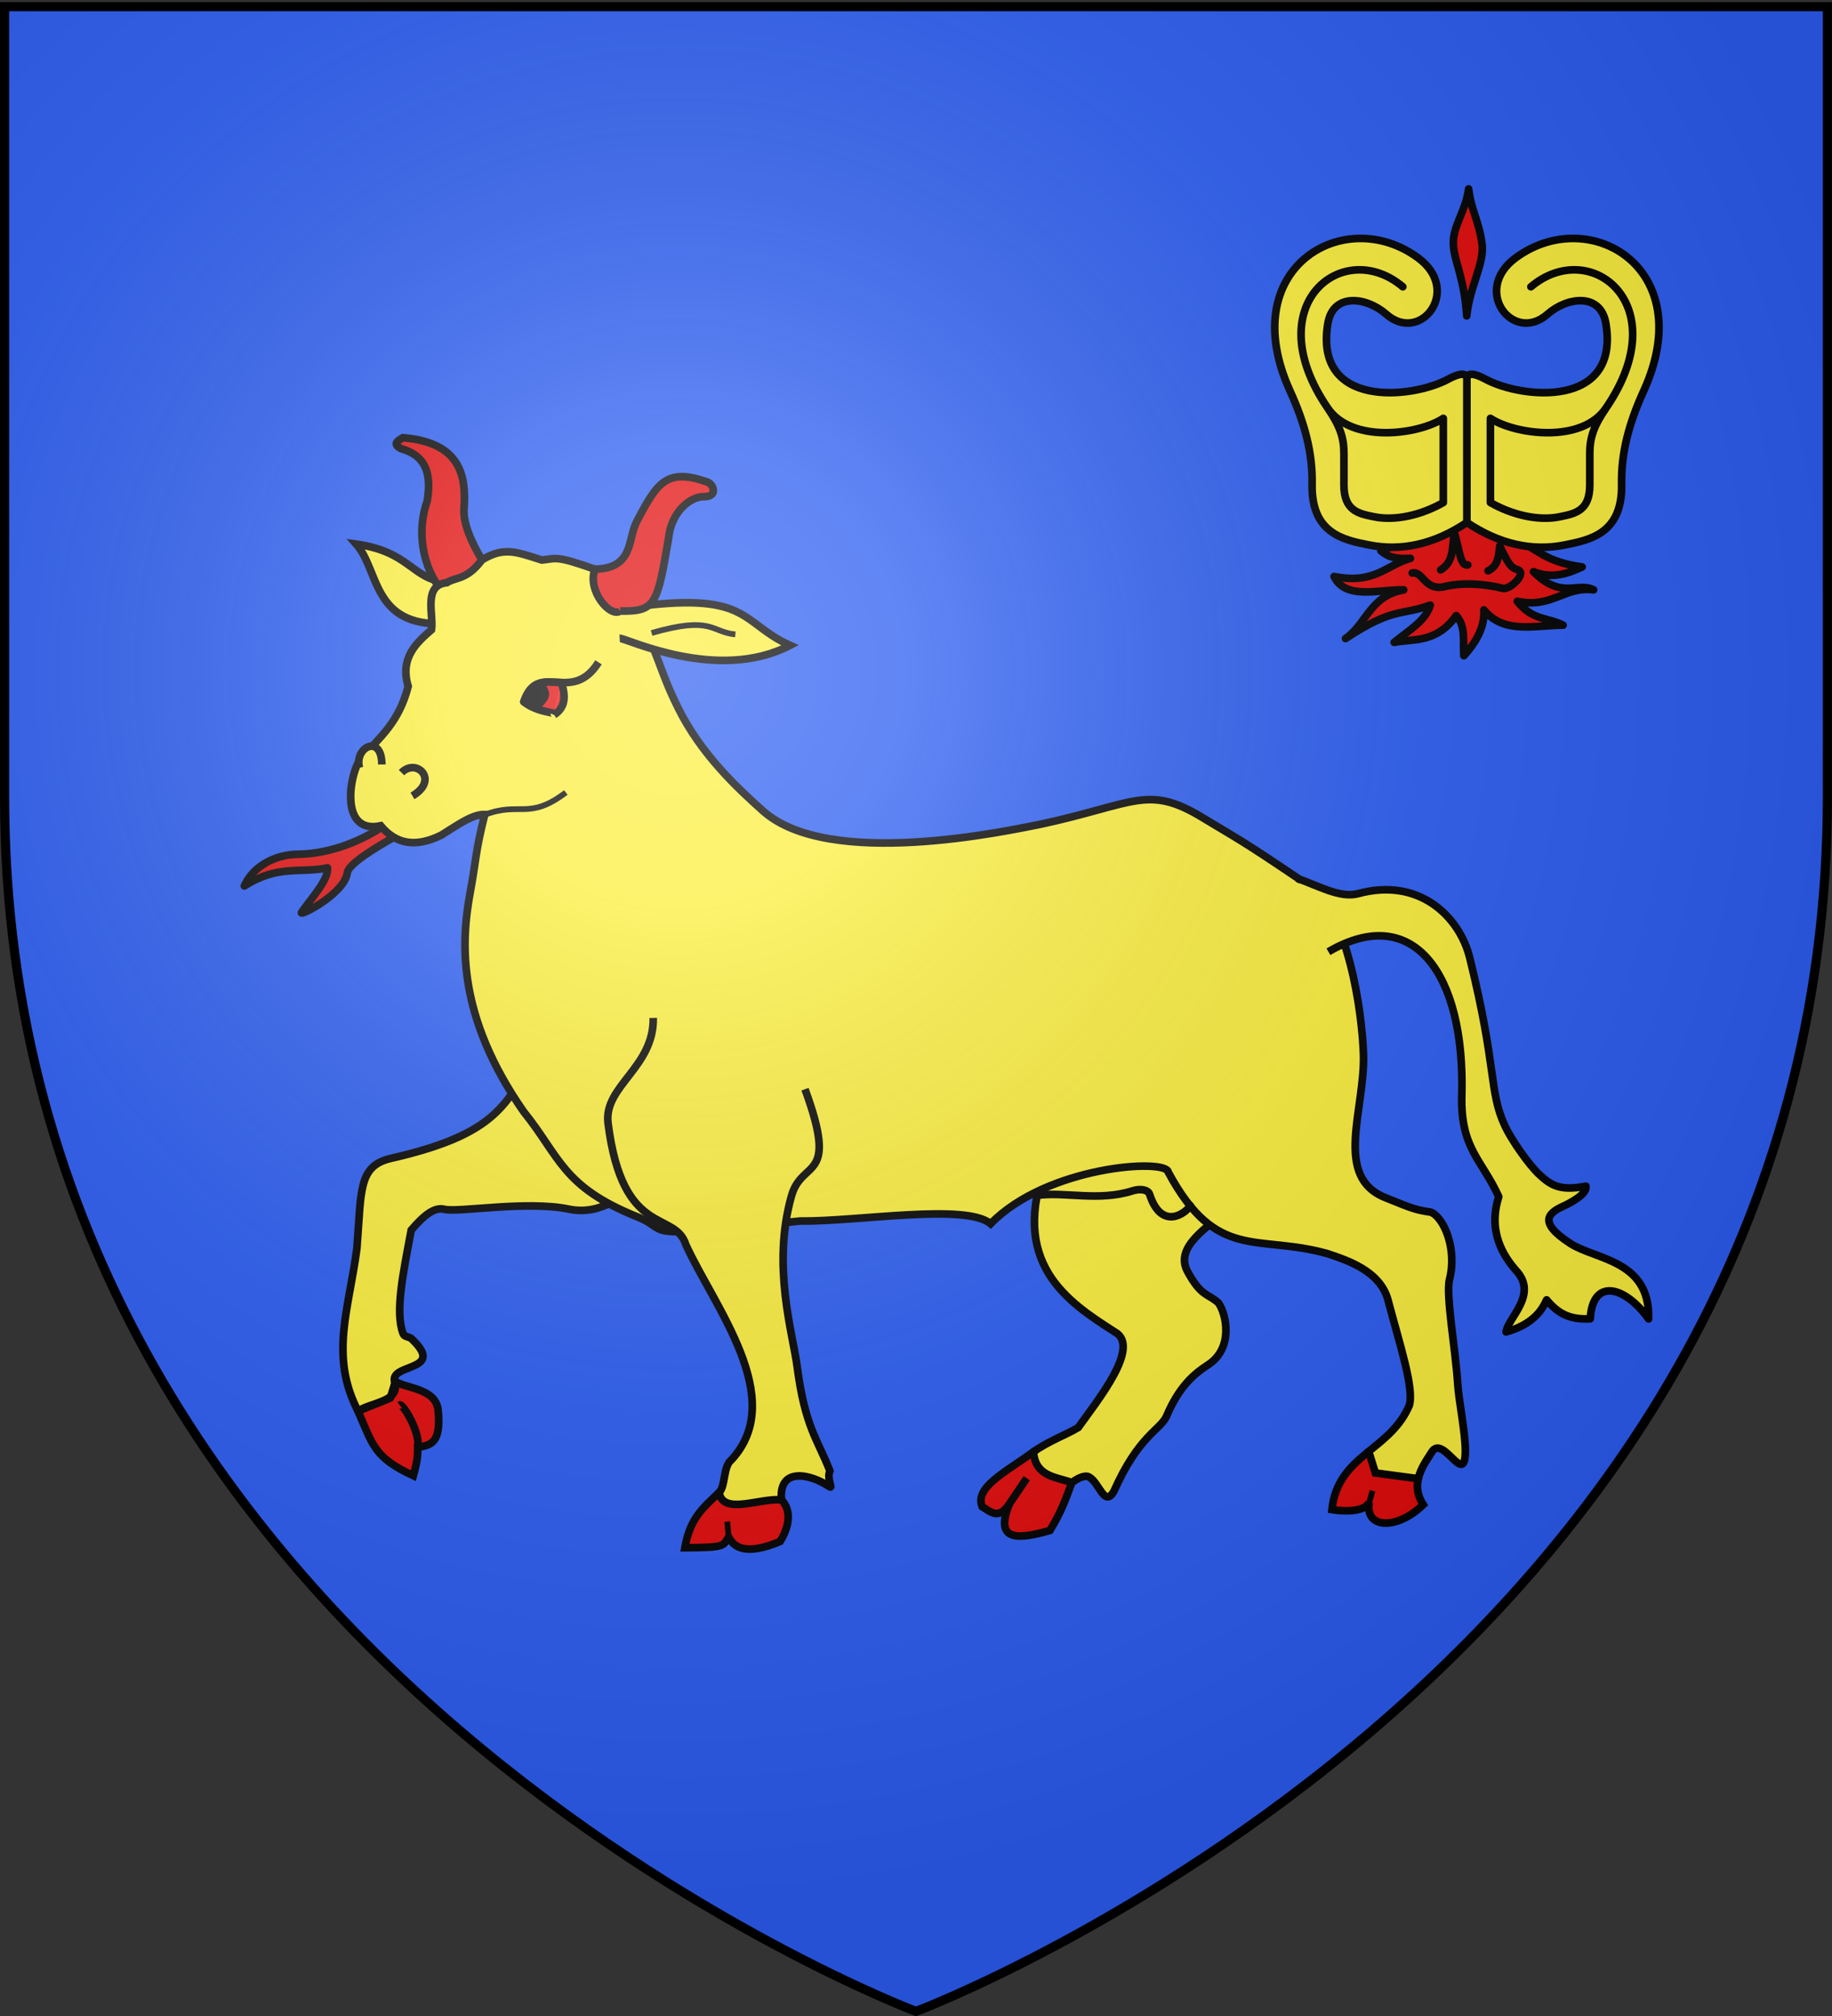 <svg xmlns="http://www.w3.org/2000/svg" xmlns:xlink="http://www.w3.org/1999/xlink" width="600" height="660" version="1.0"><rect width="100%" height="100%" fill="#333333" stroke="none"/><desc>Flag of Canton of Valais (Wallis)</desc><defs><g id="c"><path id="b" d="M0 0v1h.5z" transform="rotate(18 3.157 -.5)"/><use xlink:href="#b" width="810" height="540" transform="scale(-1 1)"/></g><g id="d"><use xlink:href="#c" width="810" height="540" transform="rotate(72)"/><use xlink:href="#c" width="810" height="540" transform="rotate(144)"/></g><g id="g"><path id="f" d="M0 0v1h.5z" transform="rotate(18 3.157 -.5)"/><use xlink:href="#f" width="810" height="540" transform="scale(-1 1)"/></g><g id="h"><use xlink:href="#g" width="810" height="540" transform="rotate(72)"/><use xlink:href="#g" width="810" height="540" transform="rotate(144)"/></g><radialGradient xlink:href="#a" id="i" cx="221.445" cy="226.331" r="300" fx="221.445" fy="226.331" gradientTransform="matrix(1.353 0 0 1.349 -77.63 -85.747)" gradientUnits="userSpaceOnUse"/><linearGradient id="a"><stop offset="0" style="stop-color:white;stop-opacity:.314"/><stop offset=".19" style="stop-color:white;stop-opacity:.251"/><stop offset=".6" style="stop-color:#6b6b6b;stop-opacity:.125"/><stop offset="1" style="stop-color:black;stop-opacity:.125"/></linearGradient><path id="e" d="M2.922 27.673c0-5.952 2.317-9.844 5.579-11.013 1.448-.519 3.307-.273 5.018 1.447 2.119 2.129 2.736 7.993-3.483 9.121.658-.956.619-3.081-.714-3.787-.99-.524-2.113-.253-2.676.123-.824.552-1.729 2.106-1.679 4.108z"/></defs><g style="display:inline"><path d="M300 658.5s298.5-112.32 298.5-397.772V2.176H1.5v258.552C1.5 546.18 300 658.5 300 658.5" style="fill:#2b5df2;fill-opacity:1;fill-rule:evenodd;stroke:none;stroke-width:1px;stroke-linecap:butt;stroke-linejoin:miter;stroke-opacity:1"/></g><g style="display:inline"><path d="M1180.364 103.414c1.025-9.823 5.948-17.295 5-23.752-1.155-7.868-3.49-10.586-4.375-17.813-1.001 7.542-5.256 12.116-5 18.126.237 5.577 3.607 11.003 4.375 23.439M1163.8 176.23l-11.563 4.062c1.768 1.564 4.031 2.88 9.688 2.5-8.047 2.247-11.71 8.585-25.001 5.938 3.745 7.694 14.355 4.296 22.813 4.375-11.156 1.988-12.148 11.195-19.063 15.938 15.855-10.422 18.044-7.388 27.75-10.938-1.5 5.125-6.88 8.152-11.812 12.188 6.851-1.248 13.831.23 20.314-8.75 3.217 3.48 2.177 8.559 2.5 13.125 4.412-4.815 6.877-9.792 6.563-15 6.606 8.077 16.767 4.983 25.938 5-5-2.588-9.999-1.462-15-7.813 11.41 2.417 15.435-5.003 25-3.75-5.337-2.715-10.484 3.312-19.688-5.938 6.04 2.39 11.065.716 15.938-1.562-11.998-1.607-14.493-5.747-21.25-8.75l-16.245-17.431z" style="opacity:1;fill:#e20909;fill-opacity:1;stroke:#000;stroke-width:2.5;stroke-linecap:round;stroke-linejoin:round;stroke-miterlimit:4;stroke-dasharray:none;stroke-opacity:1" transform="translate(-700)"/><path d="M1162.528 187.598c3.547-.713 4.084 6.006 10.642 4.435 5.76-1.38 12.827-.964 19.068.59 2.233.557 8.297-5.094 4.582-6.207-1.999-.6-2.804-1.76-5.617-7.686-.383 3.158-.42 6.49-3.843 8.13" style="opacity:1;fill:#e20909;fill-opacity:1;stroke:#000;stroke-width:2.5;stroke-linecap:round;stroke-linejoin:round;stroke-miterlimit:4;stroke-dasharray:none;stroke-opacity:1" transform="translate(-700)"/><path d="M1171.84 186.564c4.153-2.574 3.776-6.444 4.434-12.416 1.762 6.15 2.039 11.332 4.435 10.79" style="opacity:1;fill:#e20909;fill-opacity:1;stroke:#000;stroke-width:2.5;stroke-linecap:round;stroke-linejoin:round;stroke-miterlimit:4;stroke-dasharray:none;stroke-opacity:1" transform="translate(-700)"/><path d="M1180.413 171.044v-46.965c0-2.558 3.23-1.498 6 .004 12.172 6.603 44.187 9.6 39.522-18.214-1.69-10.078-12.61-8.728-19.133-2.988-11.172 9.832-24.903-7.767-10.425-18.454 24.11-17.798 60.318 3.3 41.934 43.585-4.778 10.47-7.41 20.232-7.214 30.493.31 16.158-10.29 18.26-18.757 19.929-10.522 2.074-21.285-.27-31.927-7.39" style="opacity:1;fill:#fcef3c;fill-opacity:1;stroke:#000;stroke-width:2.5;stroke-linecap:round;stroke-linejoin:round;stroke-miterlimit:4;stroke-dasharray:none;stroke-opacity:1" transform="translate(-700)"/><path d="M1201.386 93.892c19.496-16.482 47.783 5.785 24.648 39.626-4.058 5.936-5.36 9.706-5.36 14.933v10.338c0 8.407-4.783 9.353-9.573 10.338-7.344 1.606-16.148-.689-22.974-4.595v-27.568c8.03 5.305 30.051 8.352 37.907-3.446" style="opacity:1;fill:none;fill-opacity:1;stroke:#000;stroke-width:2.5;stroke-linecap:round;stroke-linejoin:round;stroke-miterlimit:4;stroke-dasharray:none;stroke-opacity:1" transform="translate(-700)"/><path d="M1180.413 171.044v-46.965c0-2.558 3.23-1.498 6 .004 12.172 6.603 44.187 9.6 39.522-18.214-1.69-10.078-12.61-8.728-19.133-2.988-11.172 9.832-24.903-7.767-10.425-18.454 24.11-17.798 60.318 3.3 41.934 43.585-4.778 10.47-7.41 20.232-7.214 30.493.31 16.158-10.29 18.26-18.757 19.929-10.522 2.074-21.285-.27-31.927-7.39" style="opacity:1;fill:#fcef3c;fill-opacity:1;stroke:#000;stroke-width:2.5;stroke-linecap:round;stroke-linejoin:round;stroke-miterlimit:4;stroke-dasharray:none;stroke-opacity:1" transform="matrix(-1 0 0 1 1660.826 0)"/><path d="M1201.386 93.892c19.496-16.482 47.783 5.785 24.648 39.626-4.058 5.936-5.36 9.706-5.36 14.933v10.338c0 8.407-4.783 9.353-9.573 10.338-7.344 1.606-16.148-.689-22.974-4.595v-27.568c8.03 5.305 30.051 8.352 37.907-3.446" style="opacity:1;fill:none;fill-opacity:1;stroke:#000;stroke-width:2.5;stroke-linecap:round;stroke-linejoin:round;stroke-miterlimit:4;stroke-dasharray:none;stroke-opacity:1" transform="matrix(-1 0 0 1 1660.826 0)"/></g><path d="M143.153 204.23c-21.187-.413-19.152-17.798-26.479-26.095 17.824 2.542 17.883 11.34 29.683 12.625" style="fill:#fcef3c;fill-opacity:1;fill-rule:evenodd;stroke:#000;stroke-width:2.5;stroke-linecap:butt;stroke-linejoin:miter;stroke-miterlimit:4;stroke-dasharray:none;stroke-opacity:1"/><path d="M145.995 194.698c-6.428-6.206-10.23-18.853-6.08-30.667 1.447-8.698-.249-14.842-8.594-17.158-3.091-1.64-.768-2.7.628-3.578 19.422 1.58 20.732 13.14 20.024 23.325-.326 4.685 2.441 10.956 5.88 16.673M128.62 450.197l-11.355 11.784c4.816 11.051 5.24 15.178 18.114 21.143 1.675-5.936 1.386-7.635 1.399-9.27 3.917-.793 7.965-.821 6.658-12.701-1.46-8.284-15.597-6.223-14.817-10.956z" style="fill:#e20909;fill-opacity:1;fill-rule:evenodd;stroke:#000;stroke-width:2.5;stroke-linecap:butt;stroke-linejoin:miter;stroke-miterlimit:4;stroke-dasharray:none;stroke-opacity:1;display:inline"/><path d="M174.514 346.085c-8.674 16.765-13.92 25.727-46.706 33.194-10.555 2.589-9.423 10.57-10.914 29.408-2.684 20.253-8.989 35.24.371 53.294 4.28-2.943 13.446-2.88 12.104-9.282-2.52-6.519 16.76-3.463 5.73-14.106-1.022-1.276-2.566-.572-3.131-2.125-2.567-7.05-.03-19.229 2.722-33.78 4.227-4.915 7.6-7.588 10.825-6.786 4.536 1.128 26.98-2.93 40.842-.045 10.551 2.195 18.659-4.892 24.046-9.584" style="fill:#fcef3c;fill-opacity:1;fill-rule:evenodd;stroke:#000;stroke-width:2.5;stroke-linecap:butt;stroke-linejoin:miter;stroke-miterlimit:4;stroke-dasharray:none;stroke-opacity:1;display:inline"/><path d="M338.464 475.313c-9.476 6.824-19.292 11.651-16.796 17.933 3.128 1.983 5.478 4.281 8.936-.929-5.35 12.992 3.75 11.412 13.269 8.722 3.899-6.33 5.36-10.839 7.154-15.666z" style="fill:#e20909;fill-opacity:1;fill-rule:evenodd;stroke:#000;stroke-width:2.5;stroke-linecap:butt;stroke-linejoin:miter;stroke-miterlimit:4;stroke-dasharray:none;stroke-opacity:1;display:inline"/><path d="M342.937 380.25c-12.802 33.236 6.679 45.893 22.182 55.81 8.677 4.736-5.514 22.225-11.98 31.284-3.917 2.373-9.773 4.439-14.675 7.969.712 8.22 7.366 8.12 12.563 10.06 1.76-1.298 4.235-2.646 5.67-1.833 3.4 1.923 4.967 9.94 8.06 4.793 8.28-18.64 15.367-20.177 17.339-24.797 4.161-9.748 9.044-13.793 13.524-16.7 8.413-5.458 6.087-16.418 3.476-20.249-3.472-3.187-5.633-1.946-10.192-10.372-4.46-8.242 7.584-14.849 11.29-18.927L375.4 368.175z" style="fill:#fcef3c;fill-opacity:1;fill-rule:evenodd;stroke:#000;stroke-width:2.5;stroke-linecap:butt;stroke-linejoin:miter;stroke-miterlimit:4;stroke-dasharray:none;stroke-opacity:1;display:inline"/><path d="M447.752 475.597c-5.509 4.525-10.534 9.307-11.53 18.627 3.773.638 10.602.866 12.204-2.327-1.454 8.716 9.21 8.998 17.703.7-4.663-7.2.325-13.257 2.756-17.202z" style="fill:#e20909;fill-opacity:1;fill-rule:evenodd;stroke:#000;stroke-width:2.5;stroke-linecap:butt;stroke-linejoin:miter;stroke-miterlimit:4;stroke-dasharray:none;stroke-opacity:1;display:inline"/><path d="M134.86 259.257c3.836 2.112-14.975 20.167-37.52 20.425-6.926.079-14.426 3.723-17.323 10.366 11.196-7.078 18.214-4.059 27.252-5.922.302 3.95-5.02 9.55-8.532 14.617-.768 1.406 14.173-6.168 15.005-13.027.653-5.384 33.37-21.372 32.639-19.415" style="fill:#e20909;fill-opacity:1;stroke:#000;stroke-width:2.5;stroke-linecap:round;stroke-linejoin:round;stroke-miterlimit:4;stroke-dasharray:none;stroke-opacity:1"/><path d="M262.05 399.742c18.813.227 54.356-5.902 62.396.898 18.353-18.945 57.638-21.481 58.155-16.916 15.91 29.526 29.133 20.202 52.228 26.718 6.387 2.149 17.244 5.633 19.78 15.248 3.855 14.613 8.564 28.678 6.97 34.372-2.994 7.051-8.307 11.033-13.314 15.116l2.198 7.047 14.016 1.87c.771-3.474 3.01-6.435 4.406-8.7 3.733-6.058 10.919 11.69 11.031-.229.058-5.924-2.17-16.769-2.487-21.951-.685-11.218-3.99-29.34-2.697-34.369 2.548-9.911-1.817-20.291-6.124-22.007-4.66-.7-5.801-1.035-14.666-4.667-17.539-6.788-6.766-28.997-7.397-47.154-.495-14.233-5.068-46.404-18.312-55.376-22.88-15.501-22.55-14.78-34.418-21.995-17.89-10.875-22.103-4.51-52.737 2.143-11.217 2.207-69.55 14.996-91.182-4.3-8.57-7.644-20.376-18.702-27.82-33.76-6.47-13.09-5.636-15.963-14.001-32.063-6.405-9.099-4.415-9.805-13.22-13.305-13.133-4.632-12.434-3.495-17.397-3.013-8.463-2.69-12.354-4.413-19.606-.056-5.033 6.758-8.788 5.593-11.495 7.467-7.907.791-4.267 10.444-5.03 15.393-4.67 4.1-10.505 9.069-7.631 18.557-3.085 11.66-8.707 16.06-14.982 23.099-3.656 2.65-8.63 25.652 5.971 22.533 5.015 6.03 11.406 7.212 19.805 3.088 5.335-3.275 10.05-6.845 14.276-6.795-3.154 12.53-2.704 14.357-4.773 25.53-3.083 16.64-4.247 40.532 17.498 71.758 11.978 14.857 12.613 24.544 37.202 34.431 12.226 4.917-2.593 7.286 53.357 1.388z" style="fill:#fcef3c;fill-opacity:1;fill-rule:evenodd;stroke:#000;stroke-width:2.5;stroke-linecap:butt;stroke-linejoin:miter;stroke-miterlimit:4;stroke-dasharray:none;stroke-opacity:1;display:inline"/><path d="M235.516 488.615c-5.163 4.947-9.51 8.276-11.219 18.105 13.575-.11 12.358-.57 14.326-3.53 1.586 3.113 5.244 6.338 16.872 1.467 3.9-6.332 3.014-11.07.453-13.604" style="fill:#e20909;fill-opacity:1;fill-rule:evenodd;stroke:#000;stroke-width:2.5;stroke-linecap:butt;stroke-linejoin:miter;stroke-miterlimit:4;stroke-dasharray:none;stroke-opacity:1;display:inline"/><path d="M213.946 333.249c.291 16.232-16.338 22.325-14.802 34.472 4.798 37.94 21.895 28.325 25.501 39.815 9.203 20.17 33.523 50.287 14.901 70.396-2.799 2.23-1.85 8.595-4.03 10.683 1.275 7.579 13.617 1.631 20.432 2.438-.985-10.996 9.653-8.444 15.604-4.404 1.556 1.056-.91-2.317.243-5.108-3.963-10.213-8.123-14.28-10.701-34.021-1.449-11.091-8.344-32.91-1.922-55.825 3.446-12.637 15.752-4.393 4.473-35.113" style="fill:#fcef3c;fill-opacity:1;fill-rule:evenodd;stroke:#000;stroke-width:2.5;stroke-linecap:butt;stroke-linejoin:miter;stroke-miterlimit:4;stroke-dasharray:none;stroke-opacity:1;display:inline"/><path d="M205.36 199.023c40.454-5.906 36.862 4.84 53.387 12.248-23.722 12.364-53.699-2.417-55.805-2.302" style="fill:#fcef3c;fill-opacity:1;fill-rule:evenodd;stroke:#000;stroke-width:2.5;stroke-linecap:butt;stroke-linejoin:miter;stroke-miterlimit:4;stroke-dasharray:none;stroke-opacity:1"/><path d="M117.736 251.385c-.959-3.412.975-6.333 3.095-6.974 2.013-.61 4.194.835 4.231 5.862M131.507 252.95c2.475-2.535 5.694-1.843 7.041.137 1.28 1.881.871 4.925-3.465 7.471" style="fill:#fcef3c;stroke:#000;stroke-width:2.5;stroke-linecap:butt;stroke-linejoin:miter;stroke-miterlimit:4;stroke-dasharray:none;stroke-opacity:1"/><g style="fill:#e20909;stroke:#000;stroke-width:1.429;stroke-miterlimit:4;stroke-dasharray:none;stroke-opacity:1"><path d="M198.298 237.595c8.708-3.36 10.878 1.473 20.107-5.527" style="fill:none;stroke:#000;stroke-width:1.429;stroke-linecap:butt;stroke-linejoin:miter;stroke-miterlimit:4;stroke-dasharray:none;stroke-opacity:1" transform="matrix(1.317 0 0 1.317 -102.315 -46.186)"/></g><path d="M203.128 200.037c-3.232 2.287-10.94-6.645-8.273-13.675 12.822-.353 10.661-9.862 13.651-15.556 6.8-12.954 9.806-17.707 23.34-12.943 1.87.842 3.365 4.793-1.39 4.74-4.18-.047-10.637 4.76-11.494 13.644-3.712 21.58-4.124 24.005-15.835 23.79z" style="fill:#e20909;fill-opacity:1;fill-rule:evenodd;stroke:#000;stroke-width:2.5;stroke-linecap:butt;stroke-linejoin:miter;stroke-miterlimit:4;stroke-dasharray:none;stroke-opacity:1;display:inline"/><path d="M136.778 473.854c1.122-4.473-4.872-14.613-5.874-13.862M117.265 461.98l10.568-4.29 1.536-4.991" style="fill:none;fill-opacity:1;stroke:#000;stroke-width:2.5;stroke-linejoin:round;stroke-miterlimit:4;stroke-dasharray:none;stroke-opacity:1"/><path d="m238.623 503.19-.452-5.04" style="fill:#e20909;fill-opacity:1;stroke:#000;stroke-width:1.881;stroke-linejoin:round;stroke-miterlimit:4;stroke-dasharray:none;stroke-opacity:1"/><path d="m330.604 492.317 5.672-8.378" style="fill:none;fill-opacity:1;stroke:#000;stroke-width:2.5;stroke-linejoin:round;stroke-miterlimit:4;stroke-dasharray:none;stroke-opacity:1"/><path d="m448.427 491.897 1.082-3.832" style="fill:#e20909;fill-opacity:1;stroke:#000;stroke-width:1.881;stroke-linejoin:round;stroke-miterlimit:4;stroke-dasharray:none;stroke-opacity:1"/><path d="M424.726 287.524c6.96 2.406 14.163 6.645 20.079 5.037 20.038-5.446 33.213 7.536 36.553 21.021 9.012 36.389 6.18 43.52 11.54 55.06 2.02 4.347 7.73 12.642 11.255 15.89 3.728 3.435 6.636 5.472 15.262 3.807.435 2.601-5.09 5.468-7.485 6.57-4.598 2.12-8.577 5.131 2.462 12.236 8.252 5.312 26.099 5.38 25.535 24.638-7.837-10.93-18.351-13.458-19.1-.037-6.386.316-10.284-1.387-14.295-6.193-1.606 3.67-4.81 8.115-13.265 10.5.56-4.587 10.456-12.086 3.445-19.917-4.228-4.723-9.533-12.85-5.849-24.34-5.497-12.147-12.6-15.812-12.107-33.24 1.115-40.023-16.056-63.175-43.688-46.969" style="fill:#fcef3c;fill-opacity:1;stroke:#000;stroke-width:2.5;stroke-linejoin:round;stroke-miterlimit:4;stroke-dasharray:none;stroke-opacity:1"/><path d="M213.401 207.233c19.972-5.752 19.407-.302 27.44.458" style="fill:none;fill-opacity:1;stroke:#000;stroke-width:1.881;stroke-linejoin:round;stroke-miterlimit:4;stroke-dasharray:none;stroke-opacity:1"/><path d="M181.479 234.007c.468-1.149-4.84-.404-9.92-4.255 4.756-13.804 15.563 1.125 24.464-12.915" style="fill:none;fill-opacity:1;stroke:#000;stroke-width:2.5;stroke-linejoin:round;stroke-miterlimit:4;stroke-dasharray:none;stroke-opacity:1"/><path d="M181.479 234.007c.468-1.149-4.84-.404-9.92-4.255 2.664-7.733 7.228-6.449 12.291-6.292" style="fill:#e20909;fill-opacity:1;stroke:#000;stroke-width:2.5;stroke-linejoin:round;stroke-miterlimit:4;stroke-dasharray:none;stroke-opacity:1"/><path d="m171.558 229.752 4.702 2.686c5.699-4.674 3.2-6.615 2.025-8.998l-4.724 2.474z" style="fill:#000;fill-opacity:1;stroke:none;stroke-width:2;stroke-linejoin:round;stroke-miterlimit:4;stroke-dasharray:none;stroke-opacity:1"/><path d="M183.85 223.46c2.011 5.921.364 8.779-2.371 10.547" style="fill:#e20909;fill-opacity:1;stroke:#000;stroke-width:2.5;stroke-linejoin:round;stroke-miterlimit:4;stroke-dasharray:none;stroke-opacity:1"/><path d="M389.835 394.7c-1.59 2.682-9.475 8.202-13.332-3.713-.503-1.552-3.126-1.912-5.558-1.136-11.165 3.563-22.128.226-31.179 1.486" style="opacity:1;fill:none;fill-opacity:1;stroke:#000;stroke-width:2.5;stroke-linecap:round;stroke-linejoin:round;stroke-miterlimit:4;stroke-dasharray:none;stroke-opacity:1"/><path d="M300 658.5s298.5-112.32 298.5-397.772V2.176H1.5v258.552C1.5 546.18 300 658.5 300 658.5" style="opacity:1;fill:url(#i);fill-opacity:1;fill-rule:evenodd;stroke:none;stroke-width:1px;stroke-linecap:butt;stroke-linejoin:miter;stroke-opacity:1"/><path d="M300 658.5S1.5 546.18 1.5 260.728V2.176h597v258.552C598.5 546.18 300 658.5 300 658.5z" style="opacity:1;fill:none;fill-opacity:1;fill-rule:evenodd;stroke:#000;stroke-width:3;stroke-linecap:butt;stroke-linejoin:miter;stroke-miterlimit:4;stroke-dasharray:none;stroke-opacity:1"/></svg>